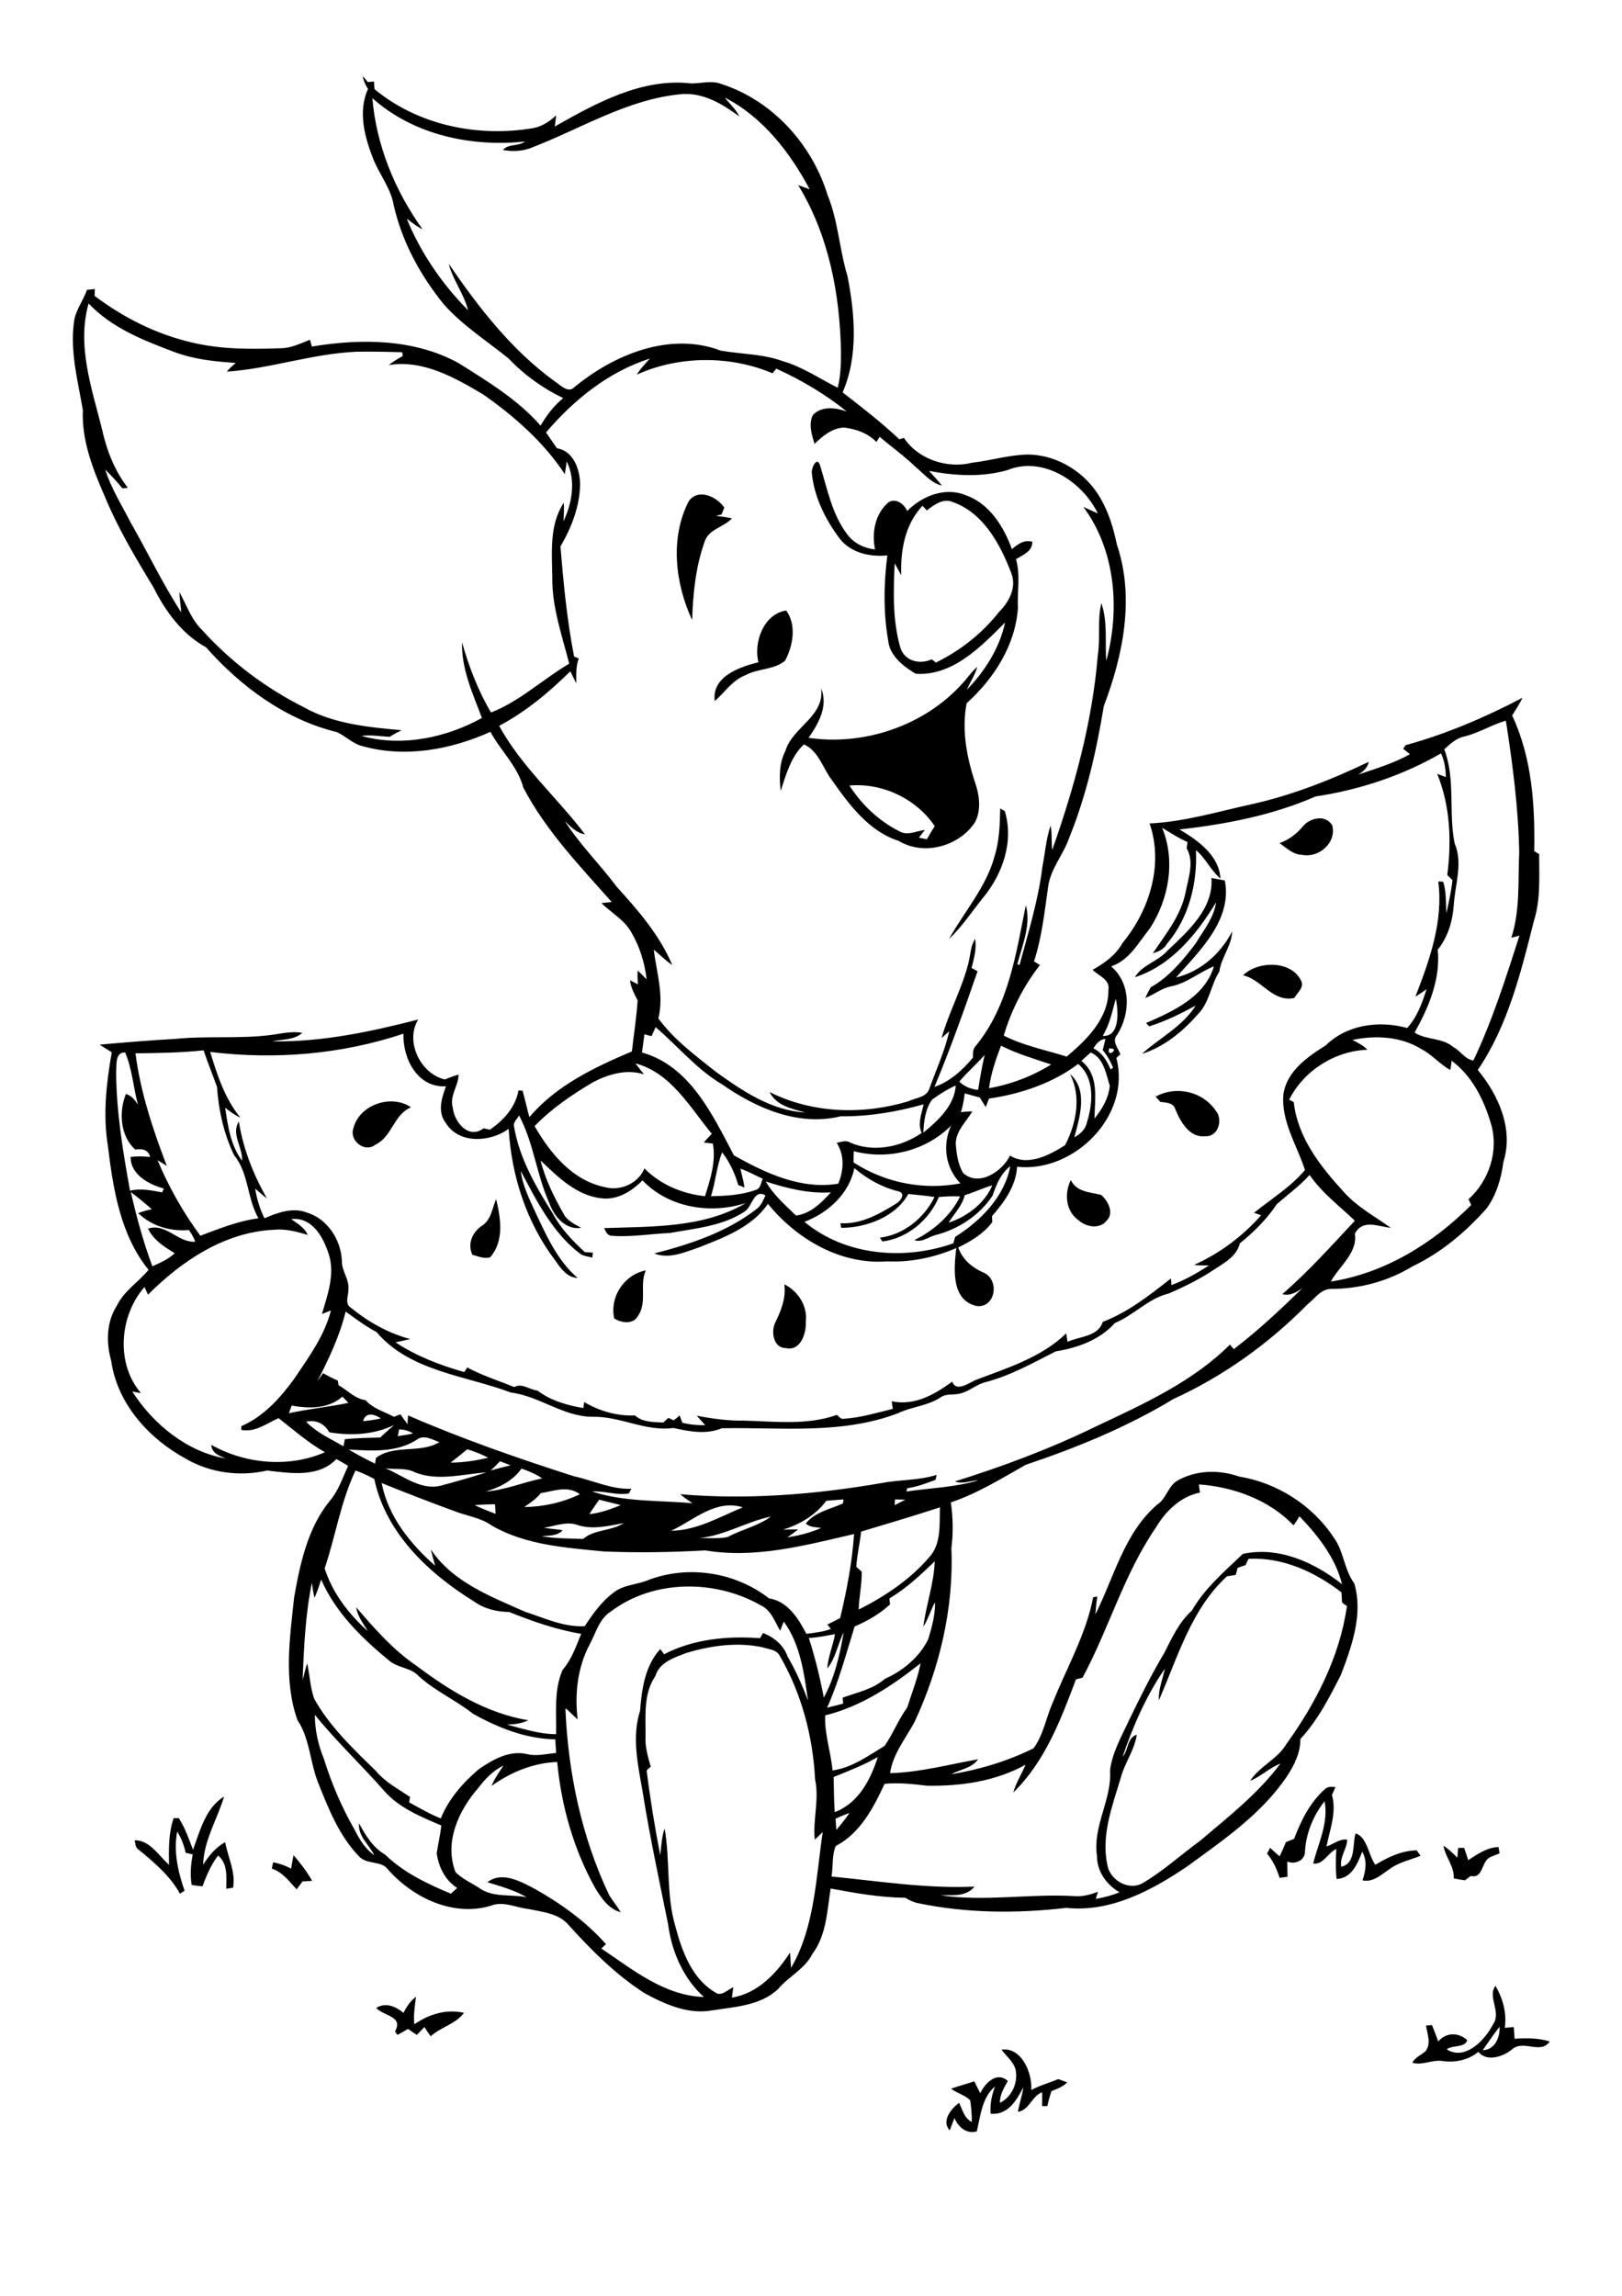 <?xml version="1.0" encoding="utf-8"?>
<!-- Generator: Adobe Illustrator 21.0.2, SVG Export Plug-In . SVG Version: 6.00 Build 0)  -->
<svg version="1.2" baseProfile="tiny" id="Layer_1" xmlns="http://www.w3.org/2000/svg" xmlns:xlink="http://www.w3.org/1999/xlink"
	 x="0px" y="0px" viewBox="0 0 595 842" overflow="scroll" xml:space="preserve">
<g>
	<path d="M367.4,751.7c7.3-1,11.3,8.4,10.9,14.8c3.1-1.7,6.6-2.6,9.9-4c1.1,0.4,2.2,0.8,3.3,1.2c-1.6,1.6-3.7,2.4-5.8,3.2
		c-0.6,1.8-1.1,3.6-1.5,5.5c-0.5,0-1.4,0-1.9,0c0-1.7,0-3.4,0-5.1c-3.8,1.4-4.7,6.6-8.9,7.2c0.5-3,1.6-6,2-9
		c-2.5,4.8-5.7,10.3-12,9.7c-0.3-3.4,0.4-6.8,1.6-10c-4.8,4-5.3,10.8-6.7,16.5c-3.9,1-6.7-1.6-8.2-4.9c-0.6,1.5-1.1,3-1.7,4.5
		c-3.2-3.4,0.5-7.9,3.4-10.1c1.3,2.5,1.9,5.7,4.7,7c0-2.7-0.2-5.3-0.6-7.9c-1.9-2-4.9-2.6-7-4.3c2.8-1,5.7-1.7,8.5-2.7
		c0.7,1.4,1.4,2.9,2.2,4.4c1.7-3.7,6.1-8.2,10.1-4.5c-1.4,2.5-3,5.1-2.9,8c4.5-2.2,6.8-7.6,5.7-12.4
		C371.6,755.9,369.1,754.1,367.4,751.7 M148,738.2c1.2-2.2,2.5-4.4,4.6-5.9c-0.4,3.3-1,6.7-0.6,10.1c5.3-3.7,11.8-5.7,18.2-4.2
		c-3,4.1-8.5,5.2-12.2,8.6c-0.8-1.1-1.6-2.2-2.3-3.4c-0.9,1-1.9,1.9-2.8,2.9c-1.1-0.7-2.1-1.4-3.2-2.2c-1.3,0.7-2.6,1.5-3.9,2.2
		c-0.2-0.3-0.7-1-0.9-1.3c3.2-5.6-4.2-5.6-6.9-8.6C141.5,734.2,145.2,735.9,148,738.2 M543.9,751.9c4.5-0.1,6.4-4.8,6.2-8.6
		C547.9,746,546,749,543.9,751.9 M547.7,742.4c3.2-4.5-2.2-10.1,0.9-14.1c2.7,4.7,4.2,10,3.4,15.4c1.1-0.1,2.2-0.2,3.3-0.3
		c0.1,1.4,0.2,2.9,0.3,4.3c4.3-0.3,8.7-0.3,12.9,1c-3.3,4.8-9.4-0.6-13.6,2.7c-3.2,2.8-9.5,5-12.6,1.1c-3.6,3-8.3,4-12.9,3.4
		c-3.9-0.7-7.5,1.7-11.3,0.6c1-2,3.2-2.8,4.8-4.2c2.2-2.8,0.7-6.3,0.2-9.4c0.6-0.1,1.7-0.2,2.2-0.2c0.8,2,1.6,4,2.3,6
		c2.8-3.4,7.5-3.4,10.6-0.5c-0.7,2.9-5.4,1.7-7.5,3.4C537.5,755.9,544.8,748.1,547.7,742.4 M106.8,685.3c0.3-1.6,0.5-3.3,0.9-4.9
		c2.5,2.9,4.9,6,6.8,9.4c-1.2,0.1-2.3,0.1-3.5,0.2c-0.7,1-1.5,1.9-2.2,2.9c-2.7-2.9-5.1-6.3-9.1-7.6c0.1-0.6,0.4-1.8,0.5-2.3
		C102.5,683.4,104.7,684.2,106.8,685.3 M529.5,676.9c1.9,1.2,3.5,2.8,5.1,4.4c0.1-1.2,0.2-2.4,0.3-3.6c0.7,0,1.5,0,2.2,0
		c0.5,1.5,1,3,1.5,4.5c3.4-2.2,6.9-4.7,11.1-4.8c0.1,0.6,0.3,1.7,0.4,2.3c-1.4,0.6-2.9,1-4.1,1.8c-2.6,2-2.1,7.5-6.5,6.5
		c-0.7,0.5-1.4,1.1-2.1,1.6c-1.4-0.2-2.7-0.4-4.1-0.7C533.5,684.4,530.2,681.1,529.5,676.9 M70.8,678.4c2.6-7,4.6-15.4,11.4-19.5
		c-2.5,8.3-7.4,16-7.7,25c2.1-3.3,4.6-6.4,8.1-8.3c1,5.6,3.9,10.8,2.9,16.7c-0.6,0.1-1.8,0.3-2.5,0.4c0-4.2,0.7-9.1-3-12.2
		c-2.6,3.4-4.3,7.4-5.7,11.3c-1.4-0.1-2.7-0.3-4-0.5c-0.6-3.8-0.3-7.5,0.4-11.2c-0.9-0.2-1.7-0.4-2.6-0.6c-0.6-2.8-1.6-5.4-3.1-7.8
		c-1.4,7.3,0.3,14.8,2.7,21.7c-0.4,0.3-1.3,0.8-1.7,1.1c-3.6-6.6-9.5-11.5-15.2-16.2c-1.2-0.7-1.1-2.2-1.4-3.4c5.7,0,8.7,5.6,12.6,9
		c-0.1-5.8-0.2-11.6,1.7-17.1c0.5,0,1.4,0,1.9,0C67.9,670.4,69.3,674.4,70.8,678.4 M486.1,656.1c1-1,2.5-0.8,3.8-0.7
		c-0.4,0.9-0.9,1.9-1.3,2.9c1.8,6.4-0.8,12.7-2,18.9c2.5-0.8,4.9-3,7.6-2.5c-0.1,3.4-2.8,6.3-2.2,9.9c5.6-1.1,4-8.8,5.3-12.2
		c4.2,1.3,4.7,8,7.2,11.5c4.7-2.8,9.6-5.2,15.2-5.3c0.4,0.5,1,1.5,1.4,2c-3.7,1.5-7.8,2.3-11.1,4.7c-3.1,2-6.2,5.2-10.2,4.3
		c1.2-3.5,1.8-7.2-0.1-10.5c-1.7,4.4-3.9,9.8-9.4,10c-0.4-3.7-0.3-7.3-0.1-11c-3.1,1.4-4.9,6-8.5,5.3c1.9-7.4,5.7-14.9,4.2-22.8
		c-4.2,5.3-6.8,11.7-7.2,18.5c0,3.3-3.8,4.8-6.5,3.6c0,1.8,0.1,3.7,0.1,5.6c-1,0.1-1.9,0.3-2.9,0.4c-1-3.2-2.4-6.3-4.6-8.9
		c0.3-0.5,0.8-1.6,1.1-2.1c1.2,1,2.3,2.1,3.5,3.1c0.8-1.7,1.6-3.4,2.3-5.2c1-0.4,2-0.8,3-1.2C477.3,667.6,480.6,660.9,486.1,656.1
		 M287.7,471c5,2.5,8.6,7.9,7.9,13.7c0.2,4.3-1.9,10.9-7.3,9.7c-4.7,0-5.6-6.2-3.8-9.6C286.6,480.5,288.4,475.9,287.7,471
		 M225.3,483.5c-1.7-8,3.7-16,11.6-17.6c-2.4,5.3,0.6,11.6-2.8,16.6C232.4,485.8,228,485.3,225.3,483.5 M176.7,449.6
		c3.5-2.2,3.8-6.4,5.3-9.8c1.7,7,3,15.4-2.2,21.3c-2.2,0.7-4.4-0.4-6.5-0.9C171.4,456.3,173.2,452,176.7,449.6 M395.5,447.4
		c-4.6-3.3-5.1-9.8-2.7-14.6c2.2,4.4,7,4.4,11.1,5.4c2.5,2.1,4.9,6.6,2.1,9.4C403.4,451,398.3,450,395.5,447.4 M129.6,413.9
		c2.1-8.7,13.8-12.8,21.2-7.8c-6.4,2.6-6.9,10.8-13.1,13.7C133.9,422.9,128.1,418.4,129.6,413.9 M423.9,402.2
		c7.6-4.2,17.4-1.9,22.2,5.3c2.6,3.2,0.7,9.5-3.9,9.2c-5.9,0.7-9.2-5.4-11.1-10c-0.8-2.4-3.5-2.3-5.5-2.6
		C425.1,403.4,424.5,402.8,423.9,402.2 M456,357.7c5.3-5.3,17.8-5.7,21.4,2.2c1,2.4-1.6,4.2-2.6,6.1
		C466.8,367.7,462.9,359.2,456,357.7 M428.2,348.7c7.5-7.1,17-15.4,16.2-26.7c1.6,0.3,3.2,0.6,4.9,0.9c2.8,14.4-9.2,25.8-17.9,35.6
		c9.1-2.2,16.4-8.8,20.6-16.9c-0.2,5.3-4,9.5-4.7,14.7c-3.2,5-3.6,11.5-8,15.8c-5.5,6.3-12.4,11.9-20.4,14.4
		c6.5-5.9,14.9-10,19.7-17.7c-5.5,3-11,5.7-17,7.6c-0.3-0.3-0.9-0.9-1.2-1.2c9.9-4.3,21.6-9.6,24.9-20.8c-5.3,2.1-9.8,6.1-15.5,7.3
		c-3.6,0.6-6.4,3.1-9.7,4.3c0.6-1.3,1.3-2.6,2-3.9c6.8-3.8,11.9-10,16.5-16.1c2.9-4.8,6.7-9.4,7.5-15.1c-7,11.6-16.4,23.2-29.8,27.5
		C419,353.8,424.7,352.7,428.2,348.7 M478,303c2.6-3.1,8.3-4.4,10.7-0.3c1.7,6.4-5,12.1-11.1,10.8c-3.3-0.1-5.7-2.5-8.2-4.3
		C472.8,308,475.7,305.8,478,303 M366.9,296.5c0.4,0.2,1.2,0.7,1.7,1c3.4,11.3-0.9,23.3-8.2,32c-4,5-7.6,10.5-12.3,14.9
		c5.6-10,13.6-19,16.7-30.2C366.6,308.4,366.8,302.4,366.9,296.5 M278.2,242.9c-1.8-7.4,1.9-17.7,10.2-19c3.9,5.4,2.5,12.9-0.4,18.4
		c-4,3.4-9.9,2.8-14.5,5.3c-4.8,1.8-7.6,6.3-11.3,9.5C261,248.2,271.2,244.6,278.2,242.9 M252.6,183.9c3.4-5,10.4-1.8,13.1,2.3
		c-0.3,0.6-0.8,1.9-1,2.5c-0.7,0.1-1.4,0.3-2,0.5c1.9,0.2,3.9,0.5,5.8,0.9c-3,3.3-8.5,3.9-10,8.5c-3.3,9.2-4.3,19.1-4.6,28.8
		C247.7,214.1,245.7,197.4,252.6,183.9 M311.6,288.1c4.5,7,10.8,13,18.2,16.7c3,1.9,6.3-0.1,9.5-0.4c-0.6,0.7-1.7,2.1-2.2,2.8
		c1,0.2,1.9,0.4,2.9,0.6c0.9-1.6,1.9-3.3,2.9-4.8C336.2,293,323.7,287,311.6,288.1 M340,187.2c-0.4-0.4-1.2-1.3-1.6-1.7
		c-6.5,6.9-8.1,16.4-7.8,25.5c-0.8-1.5-1.6-3-2.4-4.4c-0.5,10.3-0.8,21,2.1,31c1.6,4.9,7.1,6.2,11.5,4.2c0.4,0.3,1.2,0.9,1.5,1.2
		c9-4.4,17-10.7,23.2-18.6c3.7-3.7,6.6-9.1,4.4-14.4c-4-10.4-10.1-21.8-21.2-25.8C346.1,182.5,342.7,185.1,340,187.2 M297.8,173.4
		c-0.2-1.8,1.9-6.2,3-2.8c2.7,8.7,4.4,18.1,10.1,25.5c2.4,3.2,6.2,5,10.1,5.4c-1.3-6.1,0-13.3,5.1-17.4c2.8-1.5,5.6,0.9,6.7,3.3
		c5.4-5.5,13.9-8.9,21.4-5.8c8.7,3,14,11.5,17,19.8c2.1-1.8,4.5-3.6,7.5-2.7c0,3.6-3.5,4.8-6,6.4c1.7,5.9,0.4,11.9,0.7,17.9
		c-0.9,13.6-8.8,25.9-18.8,34.9c-1.9,9.7,0,19.8,3.1,29.1c1.6,4.7,2.3,10,0,14.5c-5.8,8.9-18.8,12.5-28,6.9
		c-11-3.5-18.2-13.3-24.6-22.4c-3.3-4.3-4.8-10.6-10.2-13c-4.7,4.4-6.6,11.1-8.5,17.1c-0.6-4.9-0.6-10.2,1.7-14.7
		c2.7-8.9,14.5-12.6,13.1-23c2.7,6.5-0.9,12.9-4.6,18.2c20.5,3,42.5-4.5,56.4-19.9c1.9-2,3.4-4.4,5.5-6.1c-0.8,2.9-2.6,5.5-3.8,8.3
		c6.6-6.7,12-15.3,14-24.6c-8.8,8.8-19.2,19.7-32.8,18.8c-4.5-2.7-9.6-6.6-10.1-12.3c-1.8-10.3-1.6-20.8-0.3-31.1
		c-6.4,0.6-13.4-0.9-17.5-6.2C302.7,190.4,298.6,182.1,297.8,173.4 M306.5,667c0.1,1.4,0.2,2.7,0.3,4.1c1.7-2,3.4-4.1,4.8-6.2
		C309.9,665.5,308.2,666.2,306.5,667 M305.8,651.7c0.1,4.3,0.1,8.6,0.4,12.9c8.7-3.3,13.1-11.8,15.8-20.2
		C316.9,647.3,311.3,649.5,305.8,651.7 M115.5,628.9c0,5.5,1.2,11,3.3,16.1c2.8,9,6.5,17.7,11.2,25.9c1.8,3.6,4,7.2,7.3,9.5
		c-1.9-3.9-6-6.9-5.6-11.7c2.4,4.4,5.1,8.9,9.6,11.5c6.8,6.6,15.5,10.7,24.1,14.3c0.8-0.7,1.5-1.4,2.3-2.1
		c-4.4-2.8-6.8-7.7-7.5-12.7c0.5-3.4,1.3-6.7,1.7-10.2c-7.4-3.2-15.2-6.3-20.7-12.4C132.9,647.6,123.5,638.8,115.5,628.9
		 M302.7,629.1c-0.3,6.9,2.1,13.4,2.7,20.2c7.2-1,13.1-5.4,19.1-9c3.1-4.5,5.1-9.7,8.3-14.1c1.7-5.4,3.8-10.6,4.9-16.2
		C327.2,618.3,315.8,625.9,302.7,629.1 M251.8,606.2c-4.4,1.7-9.9,3.4-11.4,8.5c-4.5,6.5-3.5,14.8-3.6,22.3
		c-0.2,3.7,0.9,7.3,1.9,10.9c-0.5,0.5-1,0.9-1.5,1.4c1.3,10.4,3,20.8,5,31.1c0.4-3.3,0.5-6.7,1.6-9.8c2.1,11.8,0.5,24.1,3.9,35.7
		c2.4,9.1,6,19.2,14.5,24.3c2.3,1.9,4.7-0.9,6.8-1.8c-0.2,1.2-0.3,2.5-0.5,3.8c9.4-1.5,16.4-8.9,21.3-16.5c0.2,1.8,0.2,3.7,0.4,5.6
		c8.7-15,9.1-33,11.6-49.8c-1,0.9-1.9,1.9-2.9,2.8c-0.8-7.3,1.7-14.7,0.1-22.1c-0.8-15.8-5-31.7-13-45.4c-1.1-2.2-3.9-2.3-6-3
		C270.7,602.1,260.8,603.5,251.8,606.2 M296.7,600.7c2.3,7.2,4.1,14.5,5.5,21.9c4-7.4,5.9-15.8,7.3-24c-2.2,4.4-2.9,9.4-6,13.3
		c0.2-4.3,2.1-8.3,2.8-12.6C303.1,599.9,299.9,600.6,296.7,600.7 M224.1,591c-4.4,2.7-5.6,8.2-8,12.5c-4.3,8.3-5.3,17.9-4.2,27.1
		c-1.3-1.2-2.6-2.4-3.9-3.7c-0.2-0.1-0.5-0.2-0.6-0.3c1,23.5,5.9,47.1,16.1,68.5c1.3,2.1,2.9,4,4.2,6.2c-4.5-1.2-7.2-5.3-9.5-9.1
		c-7.8-14.1-12.3-29.9-13.8-46c-8.7,0.3-17,3.7-24.1,8.8c1.1-2.7,2.8-5.1,4.4-7.5c-3.9,1.9-6.8,5-9.4,8.4
		c-7.2,8.3-12.4,19.9-8.2,30.7c2.4,2.4,5.5,3.8,8.4,5.6c5.1,3.9,11.8,2.4,17.7,3.6c-4.5-2.6-9.5-4-14.4-5.5
		c5.3-4.2,12.4-0.2,17.5,2.5c9.6,5.4,18.6,11.9,26,20.2c-0.4,0.4-1.3,1.2-1.7,1.6c11.4,7.7,23.1,17.3,37.6,17.8
		c-7.5-6.8-11.8-16.6-13.1-26.6c-3.3-16.3-6.8-32.5-9.4-48.9c-1.7-9.7-4-19.9-0.9-29.5c0.6-7.9,1.8-16.5,7.4-22.6
		c0.5,0.6,1,1.3,1.4,1.9c10.7-5.6,23.3-6.8,35.2-5.9c0.3-0.5,0.8-1.4,1.1-1.9c4,1.5,7.6,4.5,9,8.6c3,5.1,5.4,10.6,7.5,16.2
		c-1.4-9.9-2.8-20.7-8.9-29c-0.4,1.1-0.9,2.2-1.3,3.4c-2-3.4-3.3-7.6-7.2-9.4C262.3,579.2,239.7,579.2,224.1,591 M117.8,579.3
		c-0.7,2.3-1.5,4.5-2.4,6.7c-0.5-1.8-0.7-3.6-1-5.5c-2.4,11.7-2.9,23.7-3.4,35.6c0.6-2,1-4.1,1.7-6.1c0.9,4.3,1.1,8.7,2.5,12.9
		c5.7,10.3,14.4,18.5,22.7,26.6c3.4,4.1,8.2,6.6,12.5,9.5c-0.1,0.7-0.2,1.3-0.3,2c3.8,2.1,7.6,4.3,11.6,5.9
		c2.9-7.2,8.2-13.2,14-18.1c5.1-3.5,11.2-7,17.6-5.5c3.5,0.9,7.1-0.1,10.7-0.4c-0.1-1.7-0.2-3.3-0.3-5c-10.8-0.2-20.9-4.2-30.2-9.4
		c-6.3-5-13.9-8.3-19.9-13.8c-3-3.3-8-2.9-11.2-6C132.6,600.7,123.1,591.3,117.8,579.3 M326.3,586.2c0,0.6,0.1,1.7,0.2,2.2
		c-3.8,3.5-8.3,6.1-13,8.1c-3.1,10-5.8,20.2-10.1,29.8c2-0.5,3.9-1,5.9-1.5c-0.1-0.7-0.1-1.5-0.2-2.2c5.3-1.9,11.2-3.1,15.5-6.9
		c6.6-2.9,12.7-8,15.9-14.5c1.3-4.4,2.6-8.9,2.5-13.6c-1.6,2.9-2.5,6.2-4.3,9c1-8,3.9-15.8,4.2-24
		C337.7,577.6,332.5,582.5,326.3,586.2 M458,571.7c-0.4,0.7-0.7,1.5-1.1,2.3c-1,0.3-2,0.7-2.9,1c-0.2,0.9-0.5,1.7-0.7,2.6
		c-1.1,0.2-2.1,0.3-3.2,0.5c-13.2,12.1-18.1,29.8-25,45.5c-0.2-4,1.4-7.8,2.2-11.6c-6.8,9.8-11.7,21.1-15.5,32.3
		c2.2-2.5,1.6-7,5.2-8.1c-0.8,5.7-4.5,10.4-5.9,15.9c-3.1,10.3-7.2,21-4.9,31.8c0.9,5.6,7.8,9.7,13,6.7c7.5-4.4,13.9-10.3,20.9-15.4
		c10.4-8.8,21.4-17.4,29.6-28.4c-4,1.5-7.1,4.7-11.1,6.3c3.5-5.4,10-7.9,13.3-13.5c10.8-15,19.6-32.1,22.2-50.6
		c-0.5-0.3-1.4-0.9-1.8-1.3c-0.1-1.2-0.1-2.5-0.2-3.7C482.4,576.5,470.4,571,458,571.7 M199.5,560.3c2.3,0.4,4.6,0.5,6.9,0.9
		c-2,2.2-5,1.9-7.7,2.2c5,0.9,10.1,0.8,15.2,1c4.2-3.6,10.3-2.8,14.9-5.8c-5.6,1-11.4,2.5-16.9,0.7
		C207.8,557.8,203.6,559.7,199.5,560.3 M256.4,564.1c3.5-0.1,7.1,0.3,10.5-0.4c5.2-2.8,11.1-4,15.9-7.5
		C273.9,558,265.8,563.2,256.4,564.1 M315.9,561.7c-0.5,4.3-1.5,8.6-1.8,12.9c0.7,0.6,1.3,1.2,2,1.8c0.1,4.7-1,9.3-1.1,13.9
		c9.5-4.8,18.6-10.8,25.6-18.9c4.8-4.9,4-12.4,4.2-18.6C335.1,556,325.5,558.8,315.9,561.7 M246.2,561.4c9.4-0.1,17.8-5.1,26.3-8.6
		C262.5,549.7,254.6,557.5,246.2,561.4 M174.1,552c2.5,1.2,5.1,2.2,7.7,3.2c-0.1-1.2-0.1-2.3-0.2-3.5
		C179,551.7,176.5,551.8,174.1,552 M216.2,555.3c4-0.4,7.8-1.8,11.5-3.3c-2.6-0.7-5.3-1.3-7.9-2
		C218.6,551.8,217.3,553.5,216.2,555.3 M328.3,549.9c0,0.5-0.1,1.6-0.1,2.1c1.3-0.7,2.6-1.3,3.9-2
		C330.8,550,329.5,549.9,328.3,549.9 M303.1,550.4c-3.9,5.3-9.7,8.7-15.9,10.6c1.9-0.1,3.7-0.1,5.6-0.1c-1.3,1-2.6,2-4,2.9
		c4.3-0.6,8.4-1.7,12.4-3.4c-1.9-0.4-4.2-0.2-5.6-1.7c3.4-4.2,8.9-5.2,13.6-7.3c0.1-0.4,0.2-1.2,0.2-1.5
		C307.3,550.1,305.2,550.2,303.1,550.4 M198.4,547.6c-1.7,2.1-3.9,3.6-6.1,5.1c7-0.1,14-1.6,20.4-4.7
		C208.3,544.7,203.3,546.8,198.4,547.6 M439.8,544.4c0.1,1,0.2,2,0.4,3c-7.2,1.4-12.7,6.9-16.3,13c-11.6,16.9-17.1,36.9-26.8,54.9
		c-0.8,0.2-1.6,0.4-2.4,0.6c-5.6,14.9-11.4,30.2-23,41.5c1-3.6,3.1-6.8,4.5-10.2c-11,6.1-23.7,7.9-36.1,7.7
		c-5.2-0.6-10.4-1.2-15.6-0.7c-4.1,8.8-8.9,18.1-17.9,22.8c-1.5,3.3-0.9,7.6-1.6,11.2c17.4,1.7,34.9,4.5,52.5,3.7
		c-3.3,3.9-7.9,3-12.4,3.2c16.3,2.4,32.9-0.7,49.3,0.3c2.9,0.2,5.7-0.6,8.4-1.6c-0.3,0.9-0.6,1.7-0.8,2.6c3-0.5,5.9-1.3,8.7-2.4
		c-4.8-2.8-8.3-7.6-8.3-13.4c-1.6-10.9,5.5-20.6,4.8-31.3c0.8-6.6,4.2-12.4,6.9-18.3c4.1-8.4,8.2-16.8,13-24.8
		c2.8-5.5,5.4-11.3,10.1-15.5c4.7-8.2,12-14.4,18.7-20.8c13.1-2.9,26.3,3.1,36.4,11.1c-2.4-9.7-8.8-17.8-15.6-24.9
		c-0.7,1.1-1.4,2.3-2.2,3.3C465.6,550.1,452.5,545.3,439.8,544.4 M159.6,574.2c-0.5-2-1.1-4-1.6-6c8,12,22,17.3,34.6,22.9
		c7.1,2.3,14.2,5.7,21.9,5.3c3-4.6,6.3-9.2,10.8-12.5c3.7-2.8,8.6-2.7,12.7-4.5c14.6-5.5,31.8-2.8,44.1,6.8c6.8,1,10.8,7.4,13.7,13
		c3-0.4,6.1-0.7,9-1.8c-0.3-0.4-1-1.2-1.3-1.6c1.6-0.8,3.2-1.6,4.7-2.4c2.4-10.1,4.4-20.4,5.1-30.8c-17.8,4.1-36.1,9.1-54.6,6
		c-12.3,0.7-24.7,0.9-37.1,0.4c-14-1.4-28.7-2.3-41.2-9.5c-4-2.9-9.1-3.5-13.7-5.3c-9-3.3-17.8-6.7-26.7-10.3
		C142.4,556.2,150.5,566.2,159.6,574.2 M130.4,539.3c-5.4,11.4-7.3,24-11.3,35.9c2.9,9.1,8.8,16.7,15.8,23c-1.6-2.8-3.8-5.4-4.2-8.7
		c6.7,7.8,13.6,15.7,22.2,21.5c12.1,9.1,25.7,17.4,40.9,19.9c-2.4,1.2-5.2,1.5-7.8,1.6c5.9,1.5,11.8,3.5,18,3.5
		c0.2-7.8-0.9-16.2,2.4-23.6c3.3-3.8,4.9-8.6,6.8-13.2c-9.1-1.5-17.9-4.6-26.4-8c-4.6-0.1-9-1.1-12.8-3.8
		c-16.7-10.3-32.5-25.1-36.7-45C135,541.2,132.8,540.1,130.4,539.3 M178.2,547c7.1-0.5,13.7-3.4,20.7-4.8c-2.3-1.6-5-2.7-7.6-3.6
		C188.1,543.1,183.3,545.5,178.2,547 M141.4,538.5c6.4,2.6,12.7,8.1,20.1,6.4c5.7-1.5,11.3-3.1,16.9-4.9c-8.6,0.6-17.8,3.3-26.1,0
		C148.9,538.2,145,539,141.4,538.5 M180,539.3c2.4-0.7,4.9-1.3,7.3-1.9c-1.3-0.5-2.6-1-3.9-1.5C182.3,537.1,181.2,538.2,180,539.3
		 M165.3,536.4c4.6,0,9.2-0.7,13.8-1.8c-2.5-1.3-5.1-2.3-7.7-3.1C169.4,533.2,167.4,534.8,165.3,536.4 M152.9,528
		c-7.4,4.8-16.6,4.1-25,3.6c3.2,1.9,6.4,3.6,9.7,5.2c0.1-0.5,0.2-1.6,0.3-2.1c6.7-5.1,16.2-1.5,23.3-5.8
		C158.6,528,155.5,526,152.9,528 M146.4,524.2c-0.1,0.6-0.3,1.9-0.5,2.5c1.9-0.3,3.7-0.5,5.6-1C150,524.7,148.2,524.3,146.4,524.2
		 M112.3,521.4c3.8,4,9,6.3,13.7,9c0.1-0.6,0.4-1.9,0.5-2.6c4.3-0.4,8.7-0.5,13-0.6c1.6-1.6,3.4-3.1,5.1-4.6
		c-7.4,3.6-15.8,4-23.8,2.7C119,522.1,116,520.6,112.3,521.4 M133.2,521.2c2.2-0.2,4.3-0.5,6.5-1
		C137.4,518.6,134.1,517.7,133.2,521.2 M107,515.5c-0.3,0.7-0.8,2.1-1,2.8c7.2-1.6,14.6-2.3,21.8-3.8c-0.7-0.8-1.5-1.6-2.2-2.3
		C120.4,516.8,113.4,516.6,107,515.5 M106.8,447.1c2.3,1.6,4.9,3.1,6.1,5.8c-4-1.2-8.1-2.3-12.3-1.9c-18.1,0.8-33.9,11.4-46.3,23.8
		c-0.3-0.7-1-2.1-1.3-2.8c-9.2,10.5-10.6,28.1-1.3,38.9c-0.8-0.1-2.4-0.4-3.2-0.6c7.7,12,20,22.1,34.3,24.6c-2.4-1-5.1-2-5.3-5
		c12.5,7,28.4,8.5,41.7,2.7c-6.2-3.5-11.5-8.2-17-12.5c-4.4,1.9-8.5,5.3-13.7,4.3c0-0.4,0-1.1,0.1-1.4c8.1-3.5,14.2-10.3,19.3-17.3
		c5.3-7.9,11.1-15.7,13.5-25.1c-1.1,0.4-2.2,0.9-3.3,1.3c2-6.9,4.8-14.4,2.6-21.6C118.8,454.1,114.7,446.2,106.8,447.1 M48,437.2
		c2.1,9.2,4.6,18.4,7.9,27.2c2.9-1.3,5.9-2.6,8.2-4.8c-3.8-2.3-7.8-4.8-9.8-9c6.6-2.2,10.9,5.2,17.3,4.8c-0.5-1.6-1.4-3-2.3-4.3
		c-6.7,0.6-13.7-1.4-18.6-6.2c1.6-0.6,3.3-1.1,5-1.4C53.3,441.4,50.7,439.2,48,437.2 M353.9,438.3c-0.9,3.9-3.9,6.8-5.9,10.1
		c6.7-2.2,13.2-7,16-13.7C360.6,435.7,357.3,437.3,353.9,438.3 M280.9,433.3c2.8,4.9,7.1,8.6,11.1,12.5c5.4-0.7,9.3-4.7,12.8-8.5
		C296.5,437.8,288.6,435.8,280.9,433.3 M468.4,441.6c-3.7,5.5-8.4,10.2-13.6,14.4c-1.1,4.7-5.6,7.1-9.4,9.6
		c-5.3,3.5-10.9,6.3-16.7,8.8c-7.5,1.8-12.7,7.9-19.7,10.8c-5.6,6.2-13.6,9.1-21.7,10.4c-8.3,4.2-16.6,8.9-25.8,11.3
		c-3.3,0.8-5.8,3.3-9.1,4.1c-2.4,0.8-5.2-0.1-7.4,1.5c-4.7,3.1-10.6,3.4-15.6,5.8c-20.7,7.9-43.1,5.1-64.6,5.5
		c-5.8,2.4-11.9,1.2-17.8-0.1c-10.1,1.4-19.4-4.3-29.5-4.1c-10.9,0-19.6-7.6-30.1-8.9c-16.7-6.3-37-7.7-49.3-22.2
		c-4-2.1-7.7-4.9-11.3-7.5c-2.2,9-6.2,17.4-10.4,25.6c0.7-1,1.4-2,2.1-3c1.8,1,3.5,1.9,5.4,2.7c0.1,0.4,0.2,1.3,0.3,1.7
		c3.3,1.9,6,5,9.9,5.5c2.7,3.1,6.9,4.2,10.4,6.1c0.6-0.2,1.8-0.7,2.4-0.9c0.8,1.2,1.7,2.4,2.6,3.6c0-0.8,0.1-2.4,0.2-3.2
		c19.8,8.6,40.2,15.7,60.8,22.3c7,1.5,13.8,4.9,21.1,4.6c-0.2,0.4-0.7,1.3-0.9,1.7c-4.5,0.8-9-1-13.5-0.7
		c11.8,3.9,24.6,3.2,36.8,4.3c-1.5-1.1-3.1-2.1-4.5-3.3c24.7,2.1,49.6,0.1,73.9-4.1c6.7-1.3,13.6-0.9,20.2-3
		c-0.1,0.5-0.3,1.4-0.4,1.8c-3.4,1.3-6.8,2.6-10.4,3.1c-0.1,0.3-0.2,0.9-0.3,1.2c8.8-1.3,17.8-1.5,26.4-4.1
		c-2.9,0.1-5.8,1.5-8.6,0.4c17.6-5.5,35-12,51.6-20.1c17.4-8.2,35.6-16.4,49.3-30.1c0.4,0.6,0.9,1.1,1.4,1.7
		c9-6.9,17.2-14.6,25.3-22.5c-2.2,1.6-4.7,3.1-7.5,2.3c9.6-8.3,18-17.7,26.6-26.9c-5.6-5.4-12.1-10.2-16.6-16.8
		C476.8,434.9,472.4,438.1,468.4,441.6 M313.4,428.4c-1.9,9.4-9.6,16.4-18.3,19.7c15,12.5,36.6,14.2,54.6,7.9
		c0.2-0.8,0.5-1.6,0.7-2.4c9.3-5.8,18.1-14.7,20.2-25.9c-3.5,2.7-5.1,6.7-6.5,10.8c-4.8,7.3-12.7,12.4-21.1,14.5
		c-2.5,0.7-4.9,2.8-7.6,1.8c7-3.4,13.4-9,16.8-16c-2.6-0.2-5.2,0-7.8,0.2c-3.5,8.4-11.6,15.2-20.7,16.3c-0.2-0.3-0.7-1-0.9-1.4
		c8.6-1,16.3-7.2,20-14.9c-3.2-0.5-6.4-0.8-9.6-1.1c-4.7,8.4-15.4,12.4-24.6,12.4c-0.1-0.4-0.3-1.3-0.3-1.7
		c7.4,0.5,14.2-3.3,20.3-7.1c1.7-0.9,3.9-3.9,0.9-4.6C323.4,435.4,318,432.3,313.4,428.4 M260.8,438.7c5.5-0.1,11.2-0.4,16.4-2.3
		c1.9-0.5,1.9-2.7,2.6-4.1c-2.7-1.2-5.3-2.7-8.2-3.7c0.5,2.3,1.2,4.6,1.5,6.9c-0.6-0.2-1.7-0.7-2.3-0.9c-1.2-4.3-3.2-8.5-5.9-12
		C262.9,427.7,262.5,433.4,260.8,438.7 M313.2,422.2c-0.1,1.4-0.1,2.7-0.1,4.1c11.5,7.5,25.7,10.3,39.2,7.7
		c-5.5-5.7-6.7-14-3.4-21.2C339.6,422.1,325.8,425.5,313.2,422.2 M341.9,403.3c-2.5,3.5-3,8-3.2,12.1c5.4-4.4,11.4-9.9,11.9-17.3
		C347.5,399.5,344.6,401.3,341.9,403.3 M362.8,402.9c-0.4,1-0.8,2-1.2,3.1c-0.7-1.2-1.5-2.3-2.2-3.5c-1.8-0.5-3.7-1-5.5-1.5
		c-0.3,2.3-0.7,4.7-1.4,6.9c1.4-0.2,2.8-0.3,4.2-0.3c-2.3,3.8-6.1,7.2-6.1,11.9c0.3,3.7,0.8,7.5,2.7,10.7c5.8,5.2,14.4-0.6,17.2-6.4
		c6.5,4.1,14.5-0.2,20.2-3.8c4.1-7.9,6.1-17.9,1.8-26.1c6.7,5.8,3.6,15.8,1.6,23.2c2.2-1.2,4.1-2.9,4.6-5.4c2.2-7,3-16.3-3.2-21.5
		C386.1,397.3,374.4,401.2,362.8,402.9 M233.1,390c1,1.3,2.1,2.7,3.1,4c-6.3-2-12.8-0.1-18.5,2.8c-7.8,4.6-15.3,9.7-21.6,16.2
		c5.8,10,13.9,20,25.9,22.4c5.6,1.5,12.2-1.4,14.4-6.9c5.9,6,13.9,9.3,22.2,10.2c2-6.2,4.1-12.8,2.9-19.3c-0.8-0.1-2.5-0.3-3.3-0.4
		c0.9-1.1,1.9-2.1,2.9-3.2C253.1,406.1,246.1,393.4,233.1,390 M351.9,396.7c1.9,1.8,4.3,2.8,6.9,3c0.7-4.3,1.4-8.6,2.4-12.8
		C358.2,390.3,354.7,393.3,351.9,396.7 M396.7,389.1c6.6,5.2,4.9,13.8,4.8,21.1c2.8-3.4,5.2-7.5,5.6-12c-1.4-4.4-2.2-10.2-7-12.2
		C399,387,397.8,388,396.7,389.1 M49.7,386.3c1.8,14.2,6.4,28,11.5,41.3c-1.1-0.7-2.3-1.4-3.4-2.1c4.1,9.8,9.4,19.2,15.7,27.7
		c6.9-2.6,13.8-5.4,21.3-6.4c-4.2-7.3-3.5-16.5-8.9-23.1c-3.8-7.8-5.7-16.5-6.3-25.1c-1.6-4.5-3.4-8.8-4.9-13.4
		C66.3,386.1,58,386.2,49.7,386.3 M42.6,393.3c0.1,14.6,2.5,29.1,5.1,43.4c3.9-1,8-0.1,11.8,0.6c0.1-0.4,0.5-1.1,0.6-1.4
		c-5.5-1.5-12.2-5.1-12.2-11.6c2.4-0.3,4.8-0.2,7.2,0c-0.7-2.7-3-3.1-5.5-2.7c-5.5-5-6.1-13.8-3.4-20.4c2,0.6,3.3,2.2,4.4,3.9
		c-1.7-6.3-2.1-13.1-4.7-19.1C42.2,385.8,42.8,390.5,42.6,393.3 M406.9,384.5C405.7,388.4,411.3,384.3,406.9,384.5 M362.8,399.1
		c8-1.4,15.9-4.4,22.8-8.7c-6.2-2.1-12.5-3.9-18.4-6.9C365.3,388.5,363.5,393.7,362.8,399.1 M401.1,384.5c3.2,1.5,5,4.6,6.3,7.7
		c0.2-0.1,0.7-0.5,0.9-0.6c-0.9-2.3-2.2-4.6-3.8-6.5c0.4-1.4,0.7-2.7,1-4.1C403.4,381.2,402.1,382.8,401.1,384.5 M496.1,381.4
		c2,1,4,2,5.5,3.6c-11.9,0.4-23.3,7.6-28.7,18.3c0.4,0.2,1.3,0.7,1.7,0.9c1.4,13,9.8,23.6,18.3,32.9c4.9,5.5,11.4,9,17.3,13.2
		c-4.8-0.5-10.2-3.3-13.2,2.1c1.1,7.1-5.7,11.9-8.8,17.6c19.7-3,37.6-14.1,51.5-28.1c-0.4-0.7-0.7-1.4-1-2.1
		c7.6-6.8,11.2-17.9,8.2-27.8c-2.6-8.8-6.9-17.4-14.4-23c-0.1,0.9-0.3,2.6-0.5,3.4c-3.9-2.1-6.7-5.7-10.7-7.7
		C513.9,380.1,504.5,379.6,496.1,381.4 M239,380c-0.9-0.2-1.7-0.4-2.6-0.7c-0.3,2.2-0.6,4.5-0.9,6.7c17.5,4.9,25.9,22.8,33.7,37.7
		c11.5,6.5,24.7,12.7,38.3,10.4c2-4.8,2.4-10.4-0.6-15c1.6-0.2,3.3-1.1,4.9-0.1c8.5,3.8,18.8,1.7,26.3-3.5c-1.6-3.4,0-7,0.7-10.5
		c-9.9,2.8-20.1,4.5-30.4,4.4c-15.6,3.8-31-3-43.5-11.7c-9.3-5.5-16.2-14-24.4-21C240,377.8,239.5,378.9,239,380 M409.3,366.3
		c-1.3,4.6-2.2,9.4-4.8,13.6C410.9,380.4,410.3,370.7,409.3,366.3 M482.6,292.1c-15.8,6.9-32.9,10.2-49.9,12.1c6.7,4,14.5,9.5,15,18
		c-3.6-3-5.4-7.5-9-10.4c0.6,12.1-2.6,24.9-10.6,34.3c-1.1,2-3.1,2.9-5.2,3.5c4.7-7,10.3-13.8,12-22.3c1-5.3,3.3-11.2,0.4-16.2
		c0.1-0.8,0.2-1.6,0.3-2.3c-3.3-1.4-6.2-3.4-9.3-5.2c5,12,2.5,26.2-4.5,36.9c-4.2,5.2-7.5,11.7-14.2,13.9c7.4,6.4,7.1,17.4,2.2,25.1
		c-2.1,2.3,0.4,4.9,1.2,7.2c-0.5,0.4-1,0.8-1.5,1.3c5.6,21.2-15.6,42.2-36.4,39.9c-0.4,7-4.7,13-9.2,18.1c0,0.5,0.1,1.6,0.1,2.2
		c-3.2,4.3-7.8,7-12.5,9.3c1.6,4.6,5.4,7.6,9.7,9.4c5.5,2.9,3.9,12.7-2.8,12.1c-9.6-2-8.5-13.8-7.6-21.3c-8,3.5-16.7,5.3-25.4,4.9
		c-17.1,1.3-33.2-8.2-43.7-21.1c-5.8,8.5-16,12.3-25.1,15.9c-5.3,1.8-11.1,4.5-16.6,2.3c13.3-3.4,26.8-7.9,37.8-16.5
		c1.5-1.2,2.2-3.1,3-4.8c-4.3-2.5-4.8,4.1-7.6,5.9c-8.1,5.4-18.2,6.2-27.5,7.9c-7.2,0.3-14.3,1.6-21.5,1c-1.5-0.2-2-1.6-2.6-2.8
		c17.5-0.6,36.5,0,52-9.2c-12.8,4.2-28.3,1.8-37.9-8.3c-3.9,3.9-9,7.2-14.8,6.6c-9.3-0.9-16.2-7.8-22.6-13.9
		c1.7,6.9,4.9,13.3,8.4,19.5c1.3,2.6,4,3.8,6.5,5.2c-5.7,0.9-10-4.2-11.7-9.1c-4.7-10.4-5.7-22-11.1-32.1c-0.6,1.2-2,2.2-1.9,3.7
		c1.9,11.8,8,22.3,14.3,32.3c2.9,5.5,7.2,9.9,11.7,14.1c1,0.1,2,0.1,3,0.2c-0.1,0.4-0.2,1.3-0.2,1.8c-1.4-0.3-2.8-0.5-4.1-1.1
		c-10.4-7.7-16.3-19.6-22.2-30.7c0.6,4.8,2.7,9.3,4.7,13.7c4.3,9.1,8.4,18.9,16.2,25.6c-3.9-0.2-6.2-3.5-8.2-6.4
		c-10.5-13.8-16.1-31-17.1-48.3c-6.7,4.9-18.3,5.7-23.1-2.2c-3.1-4-1.5-9.1,0.1-13.4c-10.5,0.6-15.9-10.2-15.6-19.3
		c-22.7,7.6-47.1,9.6-70.9,6.7c2.6,8.5,5.4,17.2,11.1,24.1c-2.1-0.9-3.8-2.3-5.6-3.6c1,6.7,2,13.8,6.2,19.4
		c0.3-4.9-4.1-9.7-1.2-14.4c1.6,10,5.3,19.4,10.3,28.2c-1.5-1.1-2.9-2.4-4.3-3.6c0.6,3.8,1.7,7.4,3.4,10.9
		c4.9-2.1,10.4-4.1,15.6-2.1c7.5,2.3,12.4,9.9,12.8,17.5c-0.2,3.8,2.8,6.9,2.4,10.7c0.1,2.2-1.5,5.2,0.9,6.7
		c6.4,5.2,13.8,9.4,21.8,11.5c-1.8,0.4-3.6,0.8-5.4,1.2c7.7,5.1,16.4,8.4,25.2,10.9c0.3-0.4,0.8-1.2,1.1-1.7
		c5.5,3,11.4,4.8,17.2,7.2c2.9-1.6,5.7,1,8.6,1.3c4.8,3.7,10.9,5.4,16.8,6.4c0.1-0.6,0.2-1.7,0.3-2.2c5.6,3.3,12.1,5.2,18.6,4.9
		c2.9,2.6,6.9,2.4,10.4,2.6c0.6-0.6,1.3-1.2,1.9-1.7c0.6,0.3,1.3,0.6,1.9,0.9c0.6-0.4,1.7-1.3,2.2-1.8c0.3,0.9,0.7,1.8,1,2.7
		c2.8,0.7,5.6,0.9,8.4,0.9c-1-1.2-2.1-2.3-3.1-3.5c5.6,1.1,11.4,1.9,17.2,1.8c11.4,0.3,23.3,1.8,34.2-2.1c0.8,0.7,1.6,1.8,2.8,1.4
		c6-0.4,11.9-2.2,17.7-3.6c-0.1-0.7-0.3-2.1-0.4-2.8c8.3,1.8,15.8-2.5,22.2-7.2c1.4,4,6.1,0.5,8.6-0.6c11.6-4.4,24.2-8.3,33.2-17.1
		c0.1,0.8,0.4,2.3,0.5,3.1c4.4-2,11.3-1.9,12.9-7.3c9.4-3.6,17.2-9.8,25-15.9c0.1,0.6,0.2,1.8,0.2,2.4c4.9-1.8,9.4-4.4,13.8-7.2
		c-1.8,0-3.7,0-5.5-0.2c9.4-4.2,17.8-10.5,24.6-18.2c-0.6-0.2-1.9-0.7-2.6-0.9c6.3-5.1,13.5-9.5,18.7-15.7c-2.8-8.8-8.9-18-7.9-27.9
		c1.3-8.4,8.8-13.6,15.5-17.8c7.9-7.7,19.6-9.2,29.9-6.4c3.6-3.9,5.5-9.2,7.1-14.2c-1.4,0.9-2.7,1.9-4.1,2.7
		c5.2-13.3,10.3-27.7,8.4-42.2c0.4,0,1.3,0,1.8,0.1c1.2,3.7,0.9,7.7,1.2,11.5c0.8-4,1.8-8,2.2-12.1c-0.6-0.6-1.3-1.3-1.9-1.9
		c1.6-12.4,1.1-25.4-3.7-37.1c1,0.4,2.1,0.8,3.2,1.2c-0.1-3-0.5-6-1.8-8.7C514.2,284.6,498.5,289.7,482.6,292.1 M537.2,270.1
		c-3,0.6-5.2,2.7-7.4,4.7c4.2,11,1.5,23.1,3.8,34.5c3.1,7.2,0.2,15-0.3,22.4c-0.4,6-2.1,11.9-5.9,16.6c1.1,10.7-3.3,21.2-8.5,30.4
		c4.4,2.8,10.2,1.8,14.2,5.3c2.6,1.3,4.5,4.7,7.4,4.9c7-14.7,11.9-30.3,16.9-45.8c-1,0.3-2,0.6-3,0.8c3.3-10.1,2.4-20.9,2.9-31.3
		c-0.3-16.2-2.4-32.3-4.9-48.3C547.2,265.8,542.5,268.8,537.2,270.1 M200.3,158.6c1.3,1.9,2.7,3.9,4,5.8c6.1,1,8.4,7.7,8.5,13.1
		c-0.1,8.1-3.1,15.9-7.2,22.9c1.1,13.5,2.4,27.1,5,40.4c0.6,0.2,1.1,0.5,1.7,0.7c-1.1,2.9-0.9,6-0.9,9.1c-0.8-1.5-1.5-3-2.2-4.4
		c-7.8,7.7-16.3,14.8-26.1,20c8.2,15,21.3,26.3,31.5,39.8c-3.1-0.5-5.3-2.8-7.4-4.9c5.5,8.7,13,16,19.1,24.2
		c7.9,8.7,15.7,17.7,20.3,28.6c-2.5-1.6-4.5-3.8-6.8-5.6c1.1,8.4,3.8,16.8,1.7,25.2c5.8,7.9,13.8,13.8,21.4,19.8
		c9.6,6.9,20.2,14,32.4,14.7c-4.9-1.4-10.5-2.5-13-7.5c15.7,7.9,34.3,8.4,50.9,3.4c2.6-1.3,6.7-1.4,7.7-4.6c2.5-7,5.7-13.8,7.3-21.1
		c-0.7,0.6-2.1,1.9-2.8,2.5c2.6-9.3,7.4-17.9,9.8-27.3c0.8-3.1,0.8-6.4,2.5-9.1c0.6,3.6-0.4,7.2-1.3,10.7c0.7,0.4,1.5,0.8,2.2,1.2
		c-4.9,14.2-10,28.5-15.8,42.4c5.7-1.9,10.3-6.2,14.1-10.7c0-1.5-0.1-3.2,1.1-4.4c11.9-14.5,14.7-33.6,18.3-51.5
		c2,7-1.3,14.7-3.1,21.6c0.2,0.1,0.6,0.2,0.8,0.3c3.2-11.9,6.9-23.8,8.4-36.1c1-5,1.3-10.1,3-15c0.6,2.9,0.2,6,0.6,8.9
		c8.1-23,14.7-46.9,16.7-71.3c1-6.4-0.2-12.9,1.3-19.2c2.4,6.8,1.3,14.2,1.8,21.2c5.1-18.7,3.5-40.5-8.4-56.5
		c1.8,0.8,3.5,1.6,5.3,2.4c-5.6-11.7-20.2-21.2-33.1-15.9c-9.4,2.7-19.3,2.1-28.8,0.3c1.6,1.8,3.3,3.5,4.7,5.4c-4-1-6.6-4.4-9.7-6.9
		c-4.1-4-8.8-7.3-13.1-11c-0.4,0.6-0.8,1.3-1.2,1.9c-3.1-3.2-7.5-4.8-11.9-5.3c-4.4,0.2-7.8,3.1-10.8,6c-1-3.3-2.3-7.3-0.6-10.6
		c3.2-3.4,8.4-2.7,12.4-1.3c-7.8-6.3-16.6-11.5-25.8-15.7c-0.4,0.4-1.1,1.3-1.4,1.7c-15.6-6.6-34.4-6.5-49.8,0.5
		c1.3-2.2,3.1-4,4.8-5.9C223.3,136.3,210.5,146.6,200.3,158.6 M37.4,157.3c1.7,7.8,4.6,15.3,9.5,21.6c-0.5,0.1-1.5,0.2-2,0.2
		c-1.9-2.4-4.1-4.7-6.3-6.9c2.1,6.8,6,12.9,9.2,19.2c6.3,11,11.8,22.6,18.7,33.2c-0.2-2.5-0.6-5-0.7-7.5c2.6,4.7,4.3,10,8.2,13.8
		c10.6,11.8,23.4,21.4,37.5,28.5c10.9,6.1,23.6,7.3,35.8,8.4c-1.4,0.7-2.9,1.5-4.3,2.4c-3.5-0.1-6.9-0.8-10.4-0.3
		c14.8,4.1,31,0.7,44.2-6.6c-3.4-8.9-7.6-18.1-7.3-27.7c2.5,8.9,5.9,17.7,10.6,25.7c10.6-4.1,19-12.2,28.7-17.9
		c-2.6-10.3-6.3-20.6-6.2-31.4c-0.1-9.3-1.2-19.4,4.2-27.6c0.2,2.3,0,4.6-0.1,6.8c3.2-6.8,4.6-15,1.2-22c-0.2,1.2-0.5,3.5-0.7,4.7
		c-7.7-11.7-18.5-21.2-29.9-29.2c-10.4-6.2-22.2-12.9-34.7-10.8c1.6-1.3,3.3-2.3,5.1-3.3c0-0.3-0.1-1-0.1-1.4
		c-5.6-0.2-11.2-0.3-16.9-0.2c-16.1,0.7-31.5,6.2-47.5,7.3c1-1.2,2.1-2.2,3.3-3.2c-7.7-0.5-15.5-1.3-22.8-4.1
		c-11.2-4.2-22.8-8.8-31.2-17.7C28.1,126.8,33.7,142.5,37.4,157.3 M194.1,54.5c-3.1,1-6.4,1.1-9.6,0.5c2-2.4,5.6-1.2,8.1-3.1
		c-19.7,2.1-40.9-2.4-56-15.9C138,53.2,144.9,70,155,84.1c-2.1-1-3.9-2.5-5.8-3.9c5.1,12.5,13,24,22.5,33.6
		c-1.5-6.1-5.6-11.1-7.1-17.1c10.9,16,23,31.6,38.8,43.1c2.1,1.3,4.9,4.6,7.3,2.2c14.5-12,35.2-20.5,53.7-13.4
		c7.6,1.3,15.6,1.2,22.9,3.9c7.2,2.1,13.4,6.4,20,9.7c1.1-4.3,1.2-8.8,1.2-13.2c-0.4-21.2-4.5-42.8-15.7-61.1c1.4,0.5,2.8,1,4.2,1.5
		c-7.2-13.5-17.2-26.5-31.1-33.6c1.8,2.3,4,4.2,5.3,6.9c-6.1-4.5-13-8.7-20.9-8.2C230.2,36.2,212.7,47.5,194.1,54.5 M133,27.9
		c0.5,0.5,1.5,1.6,1.9,2.2c0.8-0.1,1.6-0.1,2.3-0.2c0,0.7,0.1,2.1,0.2,2.8C153.4,46,175.4,50.4,195.5,47c3.3-0.6,6.1-2.4,8.5-4.7
		c-0.1,1.4-0.3,2.7-0.5,4.1c15.2-8.6,32-17.9,50.1-15.8c3.7,0,7.5-1.2,11,0.2c18.7,6,33.3,22.1,39,40.8c3.9,9.5,4.3,19.9,7.3,29.7
		c2.7,13.9,4,29.3-1.8,42.6c7.1,5.5,14.2,11,20.8,17.2c0.6-0.2,1.1-0.3,1.7-0.5c5.2,7.9,16,11.4,25,9.1c6.9-0.8,13.6-2.9,20.5-3
		c11,0.1,21.5,6.8,26.8,16.4c2.9,5.1,4.6,10.8,5.8,16.6c6.6,19.5,2.3,40.6-4.8,59.3c-2.7,16.4-6.4,32.8-12.7,48.3
		c-2.1,6.1-6.8,11.3-7.7,17.8c-1.3,9.2-2.3,18.6-5.2,27.5c0.5,0.3,1.6,1,2.2,1.3c-6,7.7-10.5,16.5-13.3,25.9
		c7.3,3.7,15.4,5.3,23.1,7.7c7.4-6.2,15.4-14.1,15.3-24.4c0.7-3.9-3.6-5.2-5.8-7.4c4.4-2.5,8.5-5.4,11-9.9
		c9.9-12,15.1-28.8,9.9-43.8c12.7-0.6,24.9-4.3,37.2-7c15-3.3,29.4-9,43.2-15.6c-0.4,2.2-2.1,3.6-3.9,4.7c6.4-2.2,13-4.1,19-7.5
		c-0.8-0.7-1.6-1.3-2.5-2c0.2-0.3,0.7-0.9,0.9-1.3c14.9-4.1,29.2-10.2,42.9-17.4c-1.1,2.3-2.5,4.4-3.8,6.5
		c7.3,15.5,8.4,32.9,8.1,49.7c0.4,0.3,1.3,0.9,1.8,1.1c0,8.2,0.6,16.6-1.9,24.5c-4.8,18.9-9.5,38.4-20.6,54.7
		c7.6,9.2,13.2,21.7,9.4,33.7c-0.8,6-2.5,12-6.1,17c-7.7,8.7-16.7,16.3-27.2,21.3c-9,5.5-19.4,8.3-29.9,8.3c-3.8,0-6,3.6-8.7,5.7
		c-14.2,14.4-30.8,26.3-49.2,34.7c-17,10.3-35.4,17.8-54.1,24.1c-8.9,5-17.7,10.5-27.5,13.8c0.8,5.6,0.9,11.2,0.2,16.8
		c0.9,21.9-4.3,43.9-13.5,63.7c-3.3,6.1-8,11.8-9,18.8c10.9-0.3,21.6-3.2,32.3-5.1c-2.3,3.3-6.6,3.7-9.9,5.5
		c10.4-1.7,20.7-4.8,30.2-9.5c3.7-4.9,4.6-11.3,7.1-16.8c5.1-12.8,12.2-25,14.8-38.6c0.4-0.1,1.1-0.2,1.5-0.3
		c-0.3,2.2-0.5,4.3-0.7,6.6c6.9-13.7,10.6-29.9,22.7-40.3c3.3-2.1,3.9-6.5,7.1-8.6c6.9-4.1,15.4-4.3,22.9-1.7
		c14,2.3,26.9,10.5,34.7,22.3c3.8,5.1,3.8,11.8,7.6,16.9c3.3,11.3-0.9,23-4.9,33.5c-4.2,8.3-8.5,16.7-14.9,23.6
		c0.1,4.9-2.2,9.5-4.8,13.5c-9.3,13.9-23.4,23.5-36.7,33.2c-13,8.8-28.1,16.9-44.3,15.2c-18.1,2.1-36.5,2-54.3-1.7
		c-1.7-0.3-3.3-1.1-4.8-2c-9.2-0.1-18.3-1.7-27.4-3.4c-1.3,8.2-1.5,17.1-6.7,24c-2.8,5.6-8.8,8.3-12.6,12.9
		c-6.5,6.1-15.9,6.5-24.2,7.8c-8.8,1.6-17.4-2.3-24.9-6.4c-10.5-6.8-19.4-15.7-27.7-24.9c-3.6-4.3-9.6-4.8-14.8-5.9
		c-4.6-0.5-9.2-3-13.7-1.2c-13.8,4.2-28.6-2.9-37.7-13.2c-2.5-3.5-7.8-1.7-10.7-4.9c-7.3-7.5-11.2-17.5-15-27c-3-7.5-3-16.1-7.6-23
		c-5.1-14.4-2.8-30.1-1.2-45c2.2-12.4,5-25.6,13.2-35.5c3.1-3.7,4.6-8.4,6.6-12.7c-1.4-0.9-2.9-1.7-4.3-2.5
		c-6.6,6.9-16.9,5.2-25.4,4.2c-10,2.3-20.9,0.9-29.8-4.3c-13.6-7.4-25.2-20.2-27.4-35.9c-1.9-6.7-1.8-14.3,2.1-20.3
		c2.6-5.4,7.9-8.6,11.6-13.1c-10.3-12.7-13-29.5-14.9-45.3c-1.9-11.5-0.6-23.1,1.4-34.5c-1.5-0.9-3-1.8-4.4-2.8
		c9.3-0.8,18.5-1.6,27.8-2.1c11.8-1.2,23.7,0.1,35.5-1.5c3.6-0.5,7.3-1.4,11-0.7c-3.1,2.7-7.3,2.3-11,3.1c18.1,0.3,36-3.5,53.5-8
		c-4.9,8,0.8,19.9,9.8,22c1.6-0.7,3.3-1.3,5-1.8c0,4.2-3.4,7.8-2.1,12.1c0.5,5.3,5.8,11.8,11.3,7.6c0.8,0.2,1.5,0.3,2.3,0.5
		c5-3.4,9.4-8.2,10.5-14.4c0.4,0,1.2,0.1,1.5,0.1c0.9,3.2,1.6,6.5,2.5,9.7c9.8-11.6,23.9-18.3,37.6-24.1c0.7-6.2,1.7-12.5,2.1-18.7
		c-1.2-2.4-2.5-4.7-2.8-7.4c1,0.5,1.9,1,2.9,1.5c-0.1-1.7-0.2-3.4-0.1-5c1.2,0.9,2.2,2.1,3.3,3.2c-0.7-6.2-2.6-12.3-5.8-17.6
		c-2.6-4.4-7.2-6.9-10.8-10.4c0.9-0.1,2.8-0.3,3.8-0.4c-11.7-13.2-24.2-26.2-32.4-41.9c-2.1-7.9-8.3-13.5-12.1-20.5
		c-14.5,6.5-31.1,9.6-46.7,5.3c-3.7-0.8-6.3-3.7-9.6-5.2c-18.9-4.6-35.3-16.7-48-31.1c-8.8-4.8-14.9-13.2-19.3-22
		c-6.5-10.7-13-21.6-17.8-33.2c-4.4-10-8.6-20.7-8.1-31.8c-1.8-10.5-4.7-21.2-3.3-32c0.4-4.4,3.4-8,4.8-12.1c1-0.1,2-0.2,2.9-0.3
		c0,0.6-0.1,1.9-0.1,2.5c10.6,8,22.7,14.1,35.7,17.1c10.8,2.6,21.9,2.5,32.9,2.1c3.7-0.1,7-1.8,10.4-3.1c0.2,0.6,0.5,1.8,0.7,2.5
		c17.9-3,37.6-2.9,53.9,6.1c10.6,6.7,21.6,13.3,30,22.9c2.2-3.8,4.9-7.3,8.3-10.1c-7.5-3.6-14.3-8.5-20-14.5
		c-8-6.5-16.9-12.1-23.8-19.9c-8.7-10.7-15.4-23.1-18.4-36.5c-1.1-6.1-5.1-11-7.4-16.6c-3.2-8.1-5.8-17.5-2-25.9
		C133.9,31,133.4,29.5,133,27.9"/>
</g>
</svg>
